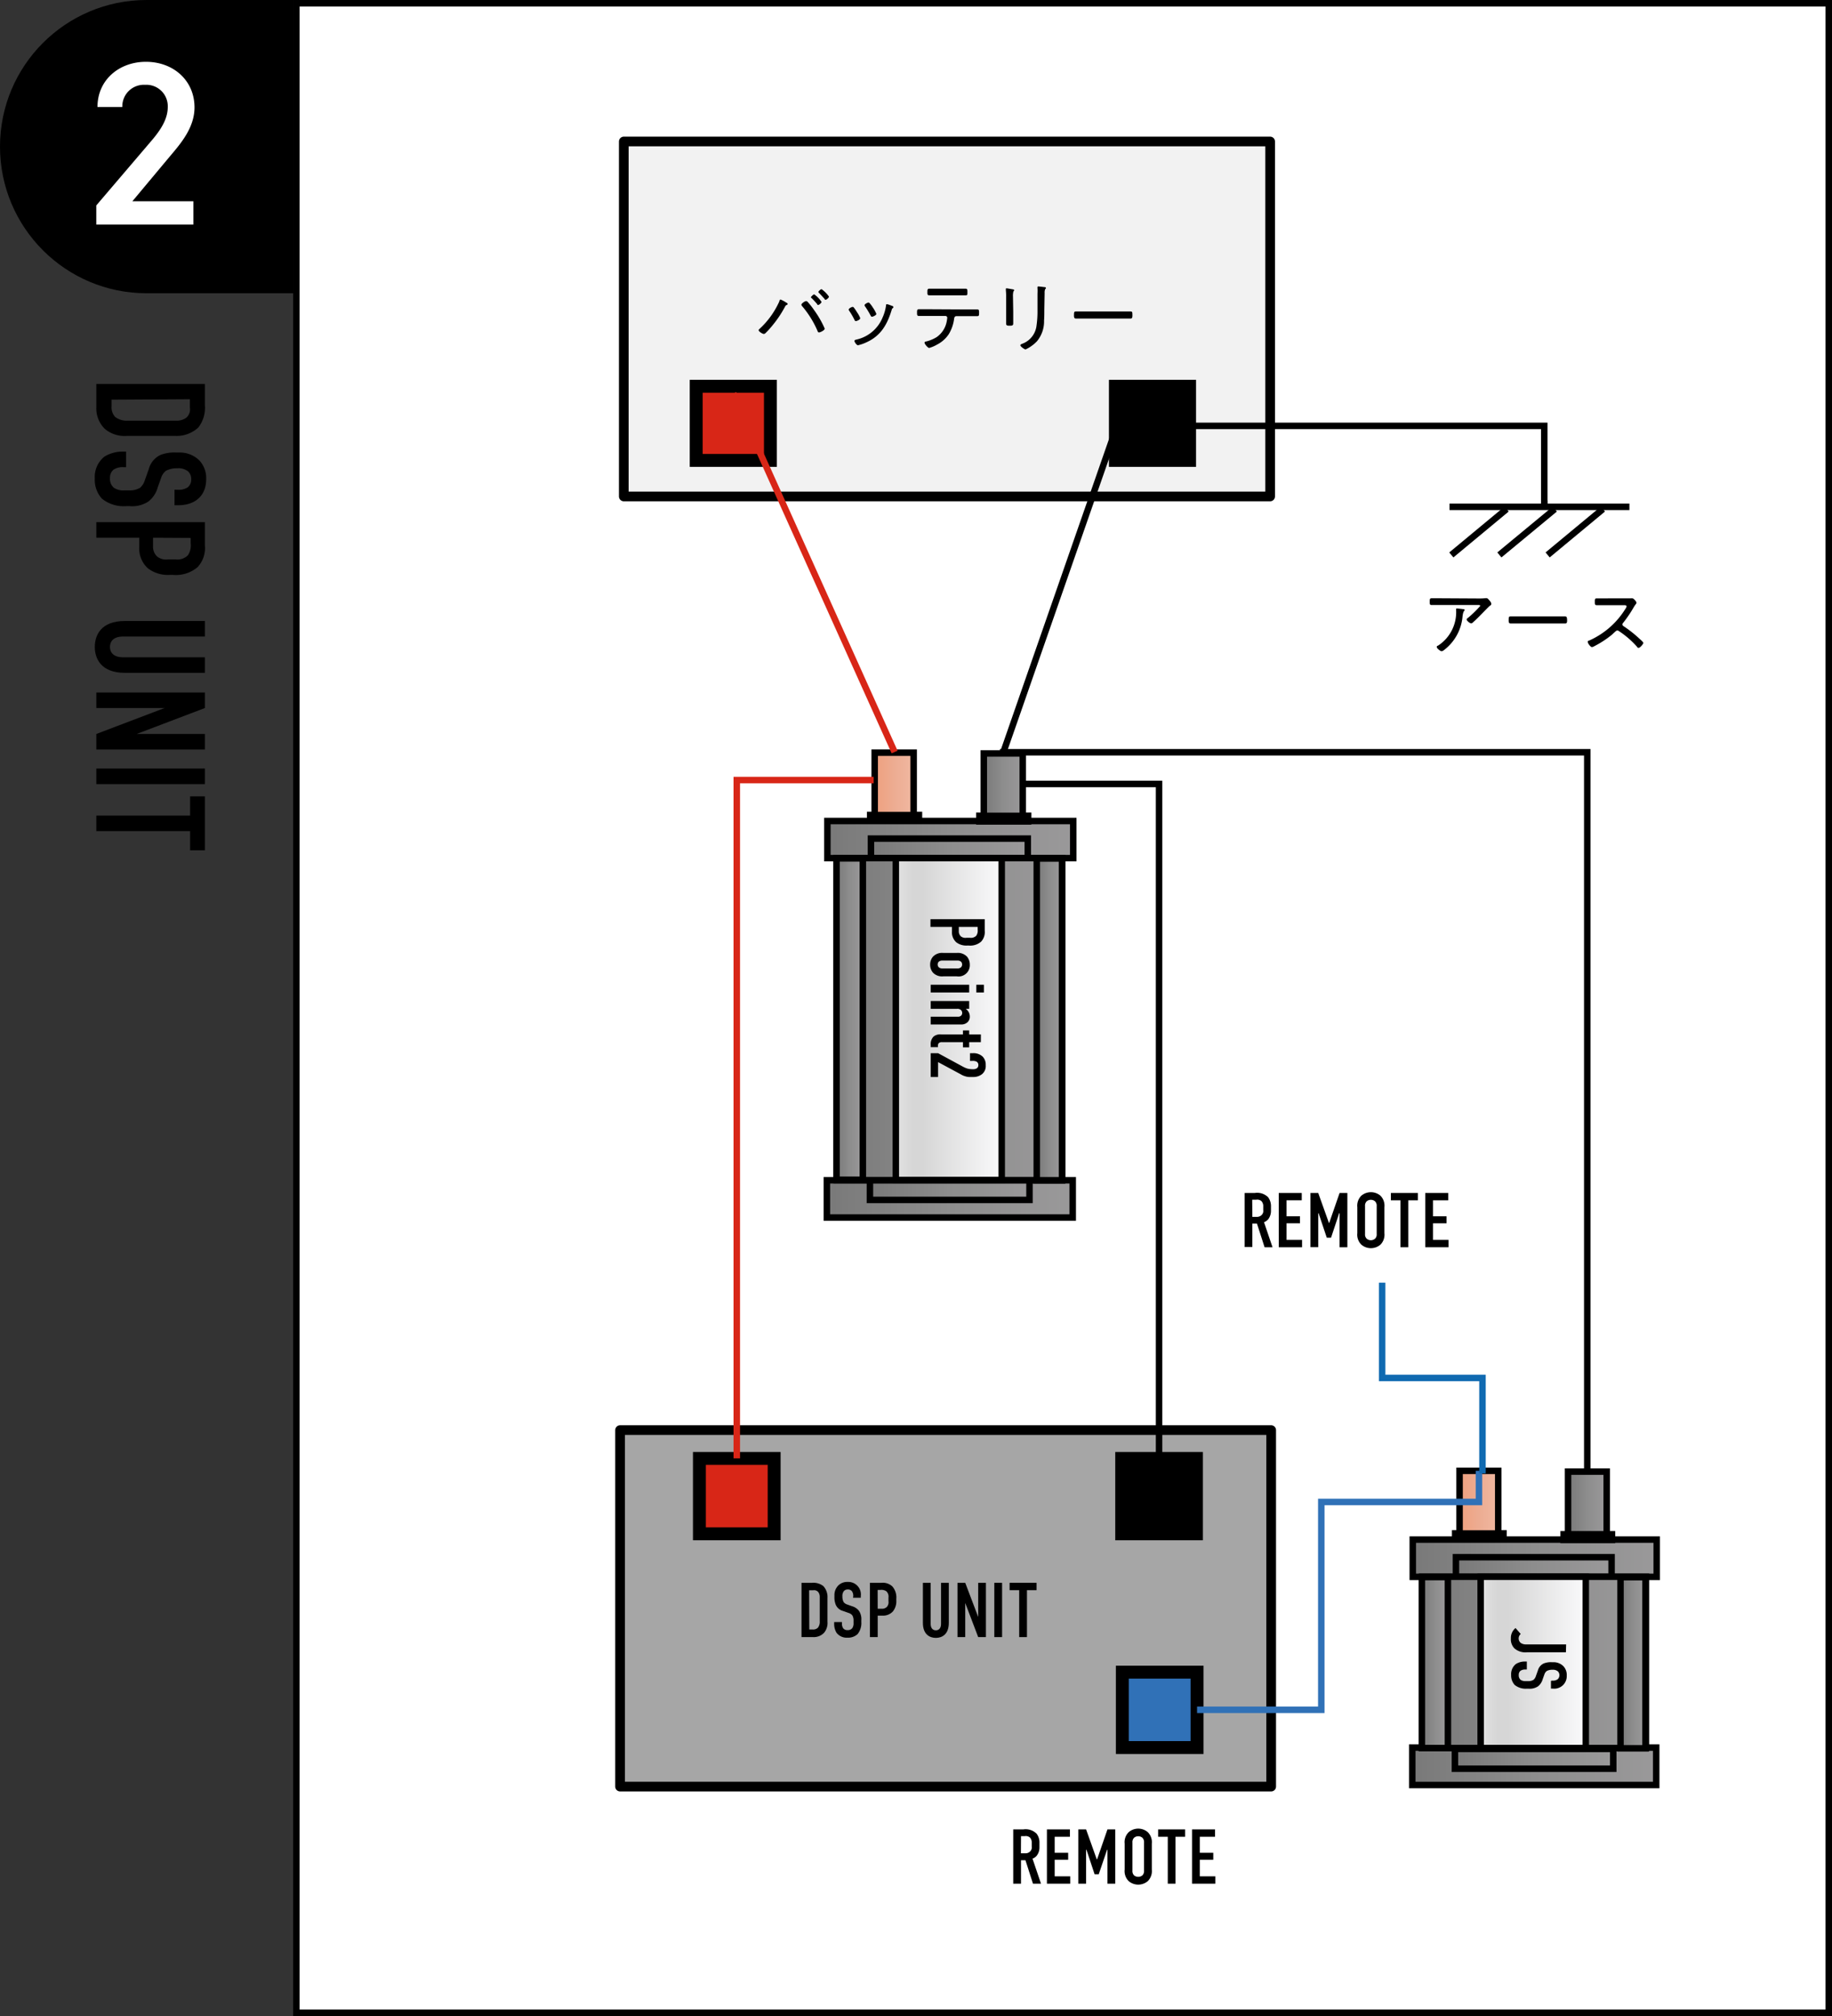 <?xml version="1.0" encoding="UTF-8"?> <svg xmlns="http://www.w3.org/2000/svg" xmlns:xlink="http://www.w3.org/1999/xlink" viewBox="0 0 353.48 388.83"><rect x="0" y="0" width="353.48" height="388.83" fill="#333333" stroke="none"/><defs><style>.cls-1{fill:#fff;}.cls-2{fill:url(#名称未設定グラデーション_275);}.cls-28,.cls-29,.cls-3,.cls-32,.cls-34,.cls-35{fill:none;}.cls-28,.cls-29,.cls-3{stroke:#000;}.cls-29,.cls-3,.cls-32,.cls-34,.cls-35{stroke-miterlimit:8;}.cls-3,.cls-32,.cls-34,.cls-35{stroke-width:1.25px;}.cls-4{fill:url(#名称未設定グラデーション_275-2);}.cls-5{fill:url(#名称未設定グラデーション_275-3);}.cls-6{fill:url(#名称未設定グラデーション_275-4);}.cls-7{fill:url(#名称未設定グラデーション_275-5);}.cls-8{fill:url(#名称未設定グラデーション_270);}.cls-9{fill:url(#名称未設定グラデーション_275-6);}.cls-10{fill:url(#名称未設定グラデーション_275-7);}.cls-11{fill:url(#名称未設定グラデーション_275-8);}.cls-12{fill:url(#名称未設定グラデーション_275-9);}.cls-13{fill:url(#名称未設定グラデーション_275-10);}.cls-14{fill:url(#名称未設定グラデーション_276);}.cls-15{fill:url(#名称未設定グラデーション_275-11);}.cls-16{fill:url(#名称未設定グラデーション_275-12);}.cls-17{fill:url(#名称未設定グラデーション_275-13);}.cls-18{fill:url(#名称未設定グラデーション_275-14);}.cls-19{fill:url(#名称未設定グラデーション_275-15);}.cls-20{fill:url(#名称未設定グラデーション_270-2);}.cls-21{fill:url(#名称未設定グラデーション_275-16);}.cls-22{fill:url(#名称未設定グラデーション_275-17);}.cls-23{fill:url(#名称未設定グラデーション_275-18);}.cls-24{fill:url(#名称未設定グラデーション_275-19);}.cls-25{fill:url(#名称未設定グラデーション_275-20);}.cls-26{fill:url(#名称未設定グラデーション_276-2);}.cls-27{fill:#a6a6a6;}.cls-28{stroke-linejoin:round;stroke-width:1.87px;}.cls-29{stroke-width:2.49px;}.cls-30{fill:#d82617;}.cls-31{fill:#3071b7;}.cls-32{stroke:#3071b7;}.cls-33{fill:#f2f2f2;}.cls-34{stroke:#d82617;}.cls-35{stroke:#106ab1;}</style><linearGradient id="名称未設定グラデーション_275" x1="254.52" y1="161.93" x2="159.64" y2="161.93" gradientUnits="userSpaceOnUse"><stop offset="0" stop-color="#797979"></stop><stop offset="0.25" stop-color="#8d8d8d"></stop><stop offset="0.5" stop-color="#9a999a"></stop><stop offset="0.75" stop-color="#8d8d8d"></stop><stop offset="1" stop-color="#797979"></stop></linearGradient><linearGradient id="名称未設定グラデーション_275-2" x1="228.56" y1="163.63" x2="168.05" y2="163.63" xlink:href="#名称未設定グラデーション_275"></linearGradient><linearGradient id="名称未設定グラデーション_275-3" x1="207.78" y1="157.88" x2="188.97" y2="157.88" xlink:href="#名称未設定グラデーション_275"></linearGradient><linearGradient id="名称未設定グラデーション_275-4" x1="204.85" y1="151.34" x2="189.82" y2="151.34" xlink:href="#名称未設定グラデーション_275"></linearGradient><linearGradient id="名称未設定グラデーション_275-5" x1="186.73" y1="157.73" x2="167.9" y2="157.73" xlink:href="#名称未設定グラデーション_275"></linearGradient><linearGradient id="名称未設定グラデーション_270" x1="183.78" y1="151.19" x2="168.77" y2="151.19" gradientUnits="userSpaceOnUse"><stop offset="0" stop-color="#efa07e"></stop><stop offset="0.25" stop-color="#edac92"></stop><stop offset="0.5" stop-color="#f0b8a1"></stop><stop offset="0.75" stop-color="#edac92"></stop><stop offset="1" stop-color="#efa07e"></stop></linearGradient><linearGradient id="名称未設定グラデーション_275-6" x1="254.42" y1="231.23" x2="159.54" y2="231.23" xlink:href="#名称未設定グラデーション_275"></linearGradient><linearGradient id="名称未設定グラデーション_275-7" x1="229.43" y1="229.53" x2="167.85" y2="229.53" xlink:href="#名称未設定グラデーション_275"></linearGradient><linearGradient id="名称未設定グラデーション_275-8" x1="248.47" y1="196.56" x2="161.46" y2="196.56" xlink:href="#名称未設定グラデーション_275"></linearGradient><linearGradient id="名称未設定グラデーション_275-9" x1="209.77" y1="196.61" x2="200.04" y2="196.61" xlink:href="#名称未設定グラデーション_275"></linearGradient><linearGradient id="名称未設定グラデーション_275-10" x1="171.54" y1="196.55" x2="161.41" y2="196.55" xlink:href="#名称未設定グラデーション_275"></linearGradient><linearGradient id="名称未設定グラデーション_276" x1="213.71" y1="196.55" x2="172.84" y2="196.55" gradientUnits="userSpaceOnUse"><stop offset="0" stop-color="#e3e3e3"></stop><stop offset="0.09" stop-color="#d6d6d6"></stop><stop offset="0.13" stop-color="#d6d6d6"></stop><stop offset="0.5" stop-color="#fafafb"></stop><stop offset="0.87" stop-color="#d6d6d6"></stop><stop offset="0.92" stop-color="#d6d6d6"></stop><stop offset="1" stop-color="#e3e3e3"></stop></linearGradient><linearGradient id="名称未設定グラデーション_275-11" x1="366.74" y1="300.53" x2="272.59" y2="300.53" xlink:href="#名称未設定グラデーション_275"></linearGradient><linearGradient id="名称未設定グラデーション_275-12" x1="340.97" y1="302.23" x2="280.92" y2="302.23" xlink:href="#名称未設定グラデーション_275"></linearGradient><linearGradient id="名称未設定グラデーション_275-13" x1="320.35" y1="296.47" x2="301.7" y2="296.47" xlink:href="#名称未設定グラデーション_275"></linearGradient><linearGradient id="名称未設定グラデーション_275-14" x1="317.46" y1="289.88" x2="302.55" y2="289.88" xlink:href="#名称未設定グラデーション_275"></linearGradient><linearGradient id="名称未設定グラデーション_275-15" x1="299.45" y1="296.3" x2="280.77" y2="296.3" xlink:href="#名称未設定グラデーション_275"></linearGradient><linearGradient id="名称未設定グラデーション_270-2" x1="296.56" y1="289.73" x2="281.62" y2="289.73" xlink:href="#名称未設定グラデーション_270"></linearGradient><linearGradient id="名称未設定グラデーション_275-16" x1="366.64" y1="340.67" x2="272.49" y2="340.67" xlink:href="#名称未設定グラデーション_275"></linearGradient><linearGradient id="名称未設定グラデーション_275-17" x1="341.83" y1="339.23" x2="280.72" y2="339.23" xlink:href="#名称未設定グラデーション_275"></linearGradient><linearGradient id="名称未設定グラデーション_275-18" x1="360.76" y1="320.63" x2="274.41" y2="320.63" xlink:href="#名称未設定グラデーション_275"></linearGradient><linearGradient id="名称未設定グラデーション_275-19" x1="322.35" y1="320.7" x2="312.67" y2="320.7" xlink:href="#名称未設定グラデーション_275"></linearGradient><linearGradient id="名称未設定グラデーション_275-20" x1="284.39" y1="320.66" x2="274.34" y2="320.66" xlink:href="#名称未設定グラデーション_275"></linearGradient><linearGradient id="名称未設定グラデーション_276-2" x1="326.24" y1="320.63" x2="285.69" y2="320.63" xlink:href="#名称未設定グラデーション_276"></linearGradient></defs><g id="レイヤー_2" data-name="レイヤー 2"><g id="レイヤー_1-2" data-name="レイヤー 1"><rect class="cls-1" x="57.18" y="0.62" width="295.68" height="387.58"></rect><path d="M352.23,1.25V387.58H57.8V1.25H352.23M353.48,0H56.56V388.83H353.48V0Z"></path><circle cx="28.28" cy="28.28" r="28.28"></circle><rect x="28.28" width="28.28" height="56.56"></rect><rect class="cls-2" x="159.64" y="158.35" width="47.44" height="7.16"></rect><rect class="cls-3" x="159.64" y="158.35" width="47.44" height="7.16"></rect><rect class="cls-4" x="168.05" y="161.74" width="30.26" height="3.77"></rect><rect class="cls-3" x="168.05" y="161.74" width="30.26" height="3.77"></rect><rect class="cls-5" x="188.97" y="157.34" width="9.41" height="1.09"></rect><rect class="cls-3" x="188.97" y="157.34" width="9.41" height="1.09"></rect><rect class="cls-6" x="189.82" y="145.32" width="7.52" height="12.04"></rect><rect class="cls-3" x="189.82" y="145.32" width="7.52" height="12.04"></rect><rect class="cls-7" x="167.9" y="157.19" width="9.41" height="1.09"></rect><rect class="cls-3" x="167.9" y="157.19" width="9.41" height="1.09"></rect><rect class="cls-8" x="168.77" y="145.17" width="7.52" height="12.04"></rect><rect class="cls-3" x="168.77" y="145.17" width="7.52" height="12.04"></rect><rect class="cls-9" x="159.54" y="227.64" width="47.44" height="7.19"></rect><rect class="cls-3" x="159.54" y="227.64" width="47.44" height="7.19"></rect><rect class="cls-10" x="167.85" y="227.63" width="30.79" height="3.8"></rect><rect class="cls-3" x="167.85" y="227.63" width="30.79" height="3.8"></rect><rect class="cls-11" x="161.46" y="165.51" width="43.5" height="62.11"></rect><rect class="cls-3" x="161.46" y="165.51" width="43.5" height="62.11"></rect><rect class="cls-12" x="200.04" y="165.58" width="4.87" height="62.06"></rect><rect class="cls-3" x="200.04" y="165.58" width="4.87" height="62.06"></rect><rect class="cls-13" x="161.41" y="165.56" width="5.07" height="61.98"></rect><rect class="cls-3" x="161.41" y="165.56" width="5.07" height="61.98"></rect><rect class="cls-14" x="172.84" y="165.51" width="20.44" height="62.08"></rect><rect class="cls-3" x="172.84" y="165.51" width="20.44" height="62.08"></rect><path d="M190,177.29v2.22a2.71,2.71,0,0,1-.69,2.1,3.2,3.2,0,0,1-2.39.76h-.3a3.17,3.17,0,0,1-2.12-.64,2.57,2.57,0,0,1-.82-2.07v-.88h-4.15v-1.49Zm-5,1.49v.81a1.3,1.3,0,0,0,.39,1,1.4,1.4,0,0,0,1.08.28h.68a1.44,1.44,0,0,0,1.22-.4,1.72,1.72,0,0,0,.27-1.17v-.52Z"></path><path d="M184.6,183.79a2.44,2.44,0,0,1,2,.74,2.39,2.39,0,0,1,.52,1.52,2.17,2.17,0,0,1-2.51,2.26H182a2.41,2.41,0,0,1-2-.73,2.37,2.37,0,0,1-.53-1.53,2.34,2.34,0,0,1,.53-1.52,2.42,2.42,0,0,1,2-.74Zm.09,3a1.07,1.07,0,0,0,.74-.23.76.76,0,0,0,.21-.54.78.78,0,0,0-.21-.54,1.12,1.12,0,0,0-.74-.22h-2.81a1.14,1.14,0,0,0-.75.22.78.78,0,0,0-.21.54.76.76,0,0,0,.21.54,1.08,1.08,0,0,0,.75.23Z"></path><path d="M187,189.93v1.49h-7.42v-1.49Zm2.84,1.49h-1.46v-1.49h1.46Z"></path><path d="M187,193.07v1.5h-.67a1.81,1.81,0,0,1,.79,1.48,1.45,1.45,0,0,1-.43,1.1,1.74,1.74,0,0,1-1.26.44h-5.85v-1.5h5.25a.81.81,0,0,0,.6-.19.67.67,0,0,0,.22-.53.77.77,0,0,0-.23-.56,1,1,0,0,0-.75-.24h-5.09v-1.5Z"></path><path d="M189.25,201H187v1h-1.2v-1h-4.06a.86.86,0,0,0-.63.21.87.87,0,0,0-.14.55v.2h-1.39v-.41a2.09,2.09,0,0,1,.53-1.61,2,2,0,0,1,1.49-.43h4.2v-.77H187v.77h2.26Z"></path><path d="M187.72,203.13a2.58,2.58,0,0,1,1.86.64,2.2,2.2,0,0,1,.61,1.67,2,2,0,0,1-.72,1.74,2.67,2.67,0,0,1-1.69.54h-.55a2.73,2.73,0,0,1-1-.14,3.1,3.1,0,0,1-.84-.37L181,204.85v2.87h-1.42v-4.59H181l4.87,2.64a4.8,4.8,0,0,0,.78.33,4.34,4.34,0,0,0,.9.12h.22a1.24,1.24,0,0,0,.77-.22.75.75,0,0,0,.23-.58.7.7,0,0,0-.35-.66,1.68,1.68,0,0,0-.86-.14h-.4v-1.49Z"></path><polyline class="cls-3" points="193.56 145.19 193.56 145.09 306.26 145.09 306.26 283.83"></polyline><rect class="cls-15" x="272.59" y="296.94" width="47.07" height="7.19"></rect><rect class="cls-3" x="272.59" y="296.94" width="47.07" height="7.19"></rect><rect class="cls-16" x="280.92" y="300.34" width="30.03" height="3.79"></rect><rect class="cls-3" x="280.92" y="300.34" width="30.03" height="3.79"></rect><rect class="cls-17" x="301.7" y="295.92" width="9.33" height="1.1"></rect><rect class="cls-3" x="301.7" y="295.92" width="9.33" height="1.1"></rect><rect class="cls-18" x="302.55" y="283.83" width="7.46" height="12.09"></rect><rect class="cls-3" x="302.55" y="283.83" width="7.46" height="12.09"></rect><rect class="cls-19" x="280.77" y="295.75" width="9.33" height="1.1"></rect><rect class="cls-3" x="280.77" y="295.75" width="9.33" height="1.1"></rect><rect class="cls-20" x="281.62" y="283.68" width="7.46" height="12.09"></rect><rect class="cls-3" x="281.62" y="283.68" width="7.46" height="12.09"></rect><rect class="cls-21" x="272.49" y="337.06" width="47.07" height="7.22"></rect><rect class="cls-3" x="272.49" y="337.06" width="47.07" height="7.22"></rect><rect class="cls-22" x="280.72" y="337.32" width="30.55" height="3.82"></rect><rect class="cls-3" x="280.72" y="337.32" width="30.55" height="3.82"></rect><rect class="cls-23" x="274.41" y="304.11" width="43.17" height="33.04"></rect><rect class="cls-3" x="274.41" y="304.11" width="43.17" height="33.04"></rect><rect class="cls-24" x="312.67" y="304.19" width="4.83" height="33.01"></rect><rect class="cls-3" x="312.67" y="304.19" width="4.83" height="33.01"></rect><rect class="cls-25" x="274.34" y="304.17" width="5.03" height="32.98"></rect><rect class="cls-3" x="274.34" y="304.17" width="5.03" height="32.98"></rect><rect class="cls-26" x="285.69" y="304.11" width="20.28" height="33.04"></rect><rect class="cls-3" x="285.69" y="304.11" width="20.28" height="33.04"></rect><path d="M302.14,318.68h-7.5a3.22,3.22,0,0,1-2.44-.76,2.51,2.51,0,0,1-.68-1.92,2.46,2.46,0,0,1,.9-2l1,1.15a1.13,1.13,0,0,0,0,1.72,1.74,1.74,0,0,0,1.06.29h7.7Z"></path><path d="M299.53,324.14a1.54,1.54,0,0,0,1-.25,1,1,0,0,0,.35-.8,1,1,0,0,0-.29-.73,1.49,1.49,0,0,0-1.06-.31,2.16,2.16,0,0,0-1.09.24,1.38,1.38,0,0,0-.46.68l-.33.92a2.65,2.65,0,0,1-.9,1.36,2.87,2.87,0,0,1-1.81.45h-.36a3.37,3.37,0,0,1-2.32-.72,2.71,2.71,0,0,1-.69-1.94,2.48,2.48,0,0,1,.92-2.1,3.22,3.22,0,0,1,1.76-.48h.35V322h-.29a1.6,1.6,0,0,0-.93.24,1,1,0,0,0-.34.82,1.13,1.13,0,0,0,.37.94,1.69,1.69,0,0,0,1,.24h.38a1.94,1.94,0,0,0,1.08-.24,1.51,1.51,0,0,0,.47-.72l.39-1.09a2.07,2.07,0,0,1,1.16-1.37,3.75,3.75,0,0,1,1.53-.23h.3a2.67,2.67,0,0,1,1.94.78,2.46,2.46,0,0,1,.64,1.81,2.41,2.41,0,0,1-2.7,2.5h-.35v-1.5Z"></path><rect class="cls-27" x="119.64" y="275.83" width="125.63" height="68.75"></rect><rect class="cls-28" x="119.64" y="275.83" width="125.63" height="68.75"></rect><path d="M156.67,305.28a3.14,3.14,0,0,1,2.19.63,3.08,3.08,0,0,1,.8,2.26v4.62a2.94,2.94,0,0,1-.67,2.14,2.75,2.75,0,0,1-2.11.82h-2.23V305.28Zm-.52,9h.67a1.3,1.3,0,0,0,1-.35,1.82,1.82,0,0,0,.35-1.23v-4.64a1.54,1.54,0,0,0-.29-1,1.07,1.07,0,0,0-1-.34h-.76Z"></path><path d="M164.63,307.9a1.56,1.56,0,0,0-.25-1,1,1,0,0,0-.8-.34,1,1,0,0,0-.73.28,1.51,1.51,0,0,0-.31,1.07,2.18,2.18,0,0,0,.24,1.09,1.38,1.38,0,0,0,.68.46l.92.33a2.59,2.59,0,0,1,1.36.9,2.87,2.87,0,0,1,.45,1.81v.35a3.36,3.36,0,0,1-.72,2.32,2.68,2.68,0,0,1-1.95.69,2.47,2.47,0,0,1-2.09-.91,3.23,3.23,0,0,1-.48-1.77v-.34h1.5v.28a1.6,1.6,0,0,0,.24.93,1,1,0,0,0,.82.35,1.1,1.1,0,0,0,.94-.38,1.66,1.66,0,0,0,.24-1v-.39a1.94,1.94,0,0,0-.24-1.08,1.48,1.48,0,0,0-.72-.46l-1.09-.39a2.07,2.07,0,0,1-1.37-1.16A3.78,3.78,0,0,1,161,308v-.3a2.64,2.64,0,0,1,.78-1.94,2.47,2.47,0,0,1,1.81-.65,2.42,2.42,0,0,1,2.5,2.71v.34h-1.5Z"></path><path d="M167.85,305.28h2.23a2.69,2.69,0,0,1,2.09.69,3.21,3.21,0,0,1,.77,2.39v.3a3.15,3.15,0,0,1-.65,2.13,2.59,2.59,0,0,1-2.06.82h-.88v4.14h-1.5Zm1.5,5h.8a1.28,1.28,0,0,0,1-.39,1.38,1.38,0,0,0,.28-1.07v-.69a1.41,1.41,0,0,0-.4-1.21,1.69,1.69,0,0,0-1.17-.27h-.52Z"></path><path d="M179.57,305.28v7.94c0,.72.34,1.22,1,1.22s1-.5,1-1.22v-7.94h1.5V313c0,2.3-1.38,2.9-2.5,2.9s-2.5-.6-2.5-2.9v-7.72Z"></path><path d="M186.24,305.28l2.5,6.58v-6.58h1.49v10.47h-1.49l-2.5-6.58v6.58h-1.49V305.28Z"></path><path d="M193.35,305.28v10.47h-1.5V305.28Z"></path><path d="M200,305.28v1.42h-1.85v9.05h-1.5V306.7h-1.85v-1.42Z"></path><rect x="216.43" y="281.29" width="14.42" height="14.54"></rect><rect class="cls-29" x="216.43" y="281.29" width="14.42" height="14.54"></rect><rect class="cls-30" x="134.95" y="281.29" width="14.42" height="14.54"></rect><rect class="cls-29" x="134.95" y="281.29" width="14.42" height="14.54"></rect><rect class="cls-31" x="216.55" y="322.51" width="14.42" height="14.54"></rect><rect class="cls-29" x="216.55" y="322.51" width="14.42" height="14.54"></rect><polyline class="cls-3" points="197.3 151.2 223.64 151.2 223.64 281.28"></polyline><polyline class="cls-32" points="230.97 329.77 254.94 329.77 254.94 289.69 285.36 289.69 285.36 283.68"></polyline><rect class="cls-33" x="120.36" y="27.29" width="124.71" height="68.46"></rect><rect class="cls-28" x="120.36" y="27.29" width="124.71" height="68.46"></rect><path d="M151.73,58.38c.09,0,.24.14.24.26s-.13.16-.21.19a.53.53,0,0,0-.27.28,22,22,0,0,1-2.73,4,14.56,14.56,0,0,1-1.07,1.15.53.53,0,0,1-.31.15c-.24,0-1-.46-1-.72a.3.3,0,0,1,.12-.21,16.2,16.2,0,0,0,3.87-5.35c0-.14.11-.36.24-.36A6.31,6.31,0,0,1,151.73,58.38Zm4.1-.16a15.36,15.36,0,0,1,1.3,1.66,19.08,19.08,0,0,1,2,3.5c0,.31-.83.73-1.09.73s-.25-.19-.36-.42a18.76,18.76,0,0,0-2.9-4.63.51.51,0,0,1-.15-.29c0-.25.69-.69.86-.69A.41.41,0,0,1,155.83,58.22Zm2.68,0c0,.19-.44.6-.65.6s-.13-.08-.17-.14c-.35-.42-.71-.81-1.08-1.18-.06,0-.14-.1-.14-.18s.47-.55.63-.55A5.72,5.72,0,0,1,158.51,58.22Zm1.43-1c0,.2-.45.6-.64.6s-.15-.09-.19-.15q-.53-.6-1.08-1.17a.31.31,0,0,1-.12-.18c0-.16.45-.55.61-.55A5.93,5.93,0,0,1,159.94,57.2Z"></path><path d="M164.74,59.31a9.43,9.43,0,0,1,.63.93,5,5,0,0,1,.61,1.13c0,.29-.66.56-.84.56s-.21-.12-.27-.24a14.15,14.15,0,0,0-1-1.72.46.46,0,0,1-.11-.26c0-.24.59-.52.76-.52A.31.31,0,0,1,164.74,59.31Zm7.43-.3c.11.05.21.1.21.22a.26.26,0,0,1-.17.23c-.1.09-.1.12-.16.3-.87,2.87-2.12,5.07-5,6.32a7.47,7.47,0,0,1-1.51.51c-.25,0-.67-.61-.67-.82s.18-.22.39-.28a7.1,7.1,0,0,0,5-4.18,8.55,8.55,0,0,0,.7-2.39c0-.12,0-.25.19-.25a4.41,4.41,0,0,1,.81.27A1.36,1.36,0,0,1,172.17,59Zm-3.71.37a6.06,6.06,0,0,1,.63,1.16c0,.26-.66.55-.84.55s-.22-.15-.3-.29a17.06,17.06,0,0,0-1-1.65.59.59,0,0,1-.14-.27c0-.24.6-.53.78-.53S168.22,59,168.46,59.38Z"></path><path d="M186.67,59.68c.61,0,1.23,0,1.84,0,.4,0,.4.15.4.64s0,.66-.38.66c-.62,0-1.25,0-1.86,0h-2.14c-.4,0-.42.38-.46.68a7.59,7.59,0,0,1-1,2.78,5.91,5.91,0,0,1-2.23,2,6.73,6.73,0,0,1-1.55.67c-.27,0-.9-.76-.9-1s.25-.22.37-.26a7.27,7.27,0,0,0,1.95-.82,4.71,4.71,0,0,0,1.93-2.9,6.34,6.34,0,0,0,.13-.84.35.35,0,0,0-.34-.35h-3.28c-.61,0-1.24,0-1.85,0-.35,0-.36-.21-.36-.63s0-.67.36-.67c.61,0,1.22,0,1.85,0Zm-2.26-4,1.89,0c.34,0,.36.17.36.68s0,.6-.36.6c-.63,0-1.26,0-1.87,0h-3.26l-1.86,0c-.39,0-.37-.22-.37-.63s0-.65.37-.65l1.87,0Z"></path><path d="M195.5,60.13c0,.75,0,1.48,0,2.23,0,.39-.15.46-.69.46s-.68-.07-.68-.46c0-.73,0-1.48,0-2.21v-2.9a10.53,10.53,0,0,0-.05-1.25,1.93,1.93,0,0,1,0-.24c0-.1,0-.15.13-.15s.9.14,1.08.17.39.06.39.18a.4.4,0,0,1-.14.24,3.32,3.32,0,0,0-.09,1Zm6-.3c0,.66,0,1.3-.05,2a6,6,0,0,1-1.38,4,7.26,7.26,0,0,1-2.19,1.57c-.2,0-1-.57-1-.79s.29-.26.39-.32A4.24,4.24,0,0,0,200,62.76a18.59,18.59,0,0,0,.18-2.79V56.63a8,8,0,0,0,0-1,1,1,0,0,1,0-.23c0-.12.07-.15.18-.15s.9.09,1.13.12.3,0,.3.2-.07.13-.12.19a1.63,1.63,0,0,0-.11.75Z"></path><path d="M216.3,60.07c.63,0,1.56,0,1.79,0,.38,0,.41.1.41.73,0,.34,0,.64-.36.64-.61,0-1.23,0-1.84,0h-6.87c-.61,0-1.22,0-1.83,0-.38,0-.38-.3-.38-.64,0-.63.05-.73.4-.73s1.17,0,1.81,0Z"></path><rect x="215.21" y="74.5" width="14.32" height="14.3"></rect><rect class="cls-29" x="215.21" y="74.5" width="14.32" height="14.3"></rect><rect class="cls-30" x="134.33" y="74.5" width="14.32" height="14.3"></rect><rect class="cls-29" x="134.33" y="74.5" width="14.32" height="14.3"></rect><path d="M285.21,115.43a11.64,11.64,0,0,0,1.45-.06.36.36,0,0,1,.15,0c.22,0,.34.18.54.4s.39.47.39.71-.2.3-.33.4-1.14,1.14-1.36,1.36c-.6.62-1.2,1.23-1.85,1.8a.49.49,0,0,1-.34.19c-.25,0-.87-.51-.87-.73s.24-.3.35-.41a21.94,21.94,0,0,0,2.27-2.22c0-.21-.31-.18-.46-.18h-7l-1.93,0c-.36,0-.36-.21-.36-.63s0-.67.34-.67c.66,0,1.31,0,1.95,0Zm-2.87,2.06c.1,0,.25,0,.25.18s-.06.12-.1.16-.18.3-.24.69l-.05.3a9.11,9.11,0,0,1-3.6,6.57.91.91,0,0,1-.45.22c-.21,0-.93-.55-.93-.81s.15-.21.33-.33a7.69,7.69,0,0,0,3.41-6.7v-.25c0-.12,0-.16.15-.16S282.17,117.46,282.34,117.49Z"></path><path d="M300.17,118.88c.63,0,1.56,0,1.8,0s.4.1.4.73c0,.34,0,.64-.36.64-.61,0-1.23,0-1.84,0h-6.86c-.62,0-1.23,0-1.84,0-.38,0-.38-.3-.38-.64,0-.63.05-.73.41-.73s1.16,0,1.81,0Z"></path><path d="M313.57,115.4c.25,0,.86,0,1.09,0a1.6,1.6,0,0,1,.3,0c.25,0,.8.65.8.85a.62.62,0,0,1-.16.31,6,6,0,0,0-.41.62,24.14,24.14,0,0,1-2,2.94.45.45,0,0,0-.14.32c0,.2.15.3.32.4a24.07,24.07,0,0,1,2.93,2.32c.15.15.78.67.78.85s-.62.94-.9.94-.24-.12-.33-.22a17.61,17.61,0,0,0-3.47-3,.57.57,0,0,0-.33-.13c-.18,0-.37.21-.75.55l-.24.23a19,19,0,0,1-3.38,2.22,1.62,1.62,0,0,1-.51.21c-.28,0-.82-.74-.82-1s.17-.22.28-.27a15.69,15.69,0,0,0,7-6.13,1,1,0,0,0,.21-.45c0-.21-.24-.24-.46-.24h-3.44c-.62,0-1.24,0-1.87,0-.36,0-.35-.21-.35-.72,0-.35,0-.59.35-.59.61,0,1.24,0,1.87,0Z"></path><line class="cls-3" x1="279.68" y1="97.75" x2="314.39" y2="97.75"></line><line class="cls-3" x1="300" y1="98.18" x2="289.3" y2="107.03"></line><line class="cls-3" x1="290.7" y1="98.18" x2="280.03" y2="107.03"></line><line class="cls-3" x1="309.28" y1="98.18" x2="298.61" y2="107.03"></line><polyline class="cls-3" points="229.55 82.14 297.96 82.14 297.96 97.15 298.61 97.15"></polyline><line class="cls-34" x1="141.49" y1="75.88" x2="172.61" y2="145.04"></line><line class="cls-3" x1="215.21" y1="83.04" x2="193.56" y2="145.19"></line><polyline class="cls-34" points="167.95 150.08 167.95 150.45 142.16 150.45 142.16 281.28"></polyline><path d="M197.44,352.84a3,3,0,0,1,2.57.83,2.78,2.78,0,0,1,.55,1.82v.79a2.58,2.58,0,0,1-.55,1.66,1.93,1.93,0,0,1-.79.54l1.64,4.83h-1.55l-1.45-4.52H197v4.52h-1.5V352.84Zm-.46,4.61h.85a1.24,1.24,0,0,0,.92-.35,1.07,1.07,0,0,0,.32-.94v-.75a1.39,1.39,0,0,0-.34-1,1.22,1.22,0,0,0-1-.27H197Z"></path><path d="M202,352.84h4.44v1.42H203.5v3.09h2.6v1.34h-2.6v3.2h3v1.42H202Z"></path><path d="M208.06,352.84h1.5l2.06,5.78h.06l2-5.78h1.5v10.47h-1.5v-6.55h-.07L212,361.49h-.8l-1.57-4.73h-.07v6.55h-1.5Z"></path><path d="M217,355.59a2.7,2.7,0,0,1,.78-2.22,2.83,2.83,0,0,1,3.68,0,2.7,2.7,0,0,1,.78,2.22v5a2.73,2.73,0,0,1-.78,2.23,2.86,2.86,0,0,1-3.68,0,2.73,2.73,0,0,1-.78-2.23Zm3.74-.22a1.17,1.17,0,0,0-.31-.91,1.24,1.24,0,0,0-1.62,0,1.17,1.17,0,0,0-.31.91v5.41a1.19,1.19,0,0,0,.31.92,1.28,1.28,0,0,0,1.62,0,1.19,1.19,0,0,0,.31-.92Z"></path><path d="M228.67,352.84v1.42h-1.86v9.05h-1.49v-9.05h-1.86v-1.42Z"></path><path d="M230,352.84h4.44v1.42h-2.94v3.09h2.6v1.34h-2.6v3.2h3v1.42H230Z"></path><path d="M242.11,230.09a3,3,0,0,1,2.57.82,2.89,2.89,0,0,1,.55,1.83v.79a2.66,2.66,0,0,1-.55,1.66,2.23,2.23,0,0,1-.79.54l1.64,4.83H244L242.53,236h-.89v4.52h-1.49V230.09Zm-.47,4.61h.86a1.26,1.26,0,0,0,.92-.35,1.08,1.08,0,0,0,.32-.94v-.75a1.4,1.4,0,0,0-.35-1,1.24,1.24,0,0,0-1-.27h-.78Z"></path><path d="M246.73,230.09h4.44v1.42h-2.94v3.08h2.6v1.35h-2.6v3.2h3v1.42h-4.49Z"></path><path d="M252.85,230.09h1.5l2.06,5.77h.06l2-5.77h1.5v10.47h-1.5V234h-.08l-1.57,4.72H256L254.42,234h-.07v6.55h-1.5Z"></path><path d="M261.89,232.84a2.73,2.73,0,0,1,.78-2.23,2.86,2.86,0,0,1,3.68,0,2.75,2.75,0,0,1,.77,2.23v5a2.72,2.72,0,0,1-.77,2.22,2.83,2.83,0,0,1-3.68,0,2.7,2.7,0,0,1-.78-2.22Zm3.74-.22a1.17,1.17,0,0,0-.32-.92,1.26,1.26,0,0,0-1.61,0,1.17,1.17,0,0,0-.32.92V238a1.14,1.14,0,0,0,.32.91,1.23,1.23,0,0,0,1.61,0,1.14,1.14,0,0,0,.32-.91Z"></path><path d="M273.57,230.09v1.42h-1.85v9.05h-1.5v-9.05h-1.85v-1.42Z"></path><path d="M275,230.09h4.44v1.42h-2.95v3.08h2.61v1.35h-2.61v3.2h3v1.42H275Z"></path><polyline class="cls-35" points="266.68 247.39 266.68 265.77 286.04 265.77 286.04 284.18"></polyline><path d="M39.53,78.09a6.23,6.23,0,0,1-1.26,4.36,6.16,6.16,0,0,1-4.52,1.62H24.51a5.9,5.9,0,0,1-4.28-1.35,5.51,5.51,0,0,1-1.64-4.21V74.05H39.53Zm-18-1v1.35a2.61,2.61,0,0,0,.72,2,3.67,3.67,0,0,0,2.45.69H34a3.07,3.07,0,0,0,1.95-.57,2.13,2.13,0,0,0,.69-1.94V77Z"></path><path d="M34.29,94.46A3.14,3.14,0,0,0,36.21,94a1.89,1.89,0,0,0,.68-1.59,2,2,0,0,0-.56-1.46,3,3,0,0,0-2.13-.63,4.43,4.43,0,0,0-2.18.48,2.74,2.74,0,0,0-.93,1.37L30.43,94a5.15,5.15,0,0,1-1.79,2.72,5.7,5.7,0,0,1-3.62.9H24.3a6.65,6.65,0,0,1-4.63-1.44,5.38,5.38,0,0,1-1.38-3.89,5,5,0,0,1,1.82-4.19,6.53,6.53,0,0,1,3.53-1h.69v3h-.57a3.17,3.17,0,0,0-1.85.48,2,2,0,0,0-.69,1.64A2.23,2.23,0,0,0,22,94.1a3.38,3.38,0,0,0,2.06.48h.78A3.93,3.93,0,0,0,27,94.1a3.07,3.07,0,0,0,.93-1.44l.78-2.18A4.17,4.17,0,0,1,31,87.73a7.5,7.5,0,0,1,3-.45h.6a5.33,5.33,0,0,1,3.89,1.55,5,5,0,0,1,1.29,3.62c0,3-1.95,5-5.42,5h-.69v-3Z"></path><path d="M39.53,100.71v4.46a5.42,5.42,0,0,1-1.38,4.19,6.46,6.46,0,0,1-4.78,1.52h-.6a6.36,6.36,0,0,1-4.25-1.28,5.17,5.17,0,0,1-1.65-4.13v-1.76H18.59v-3Zm-10,3v1.61a2.57,2.57,0,0,0,.77,2,2.78,2.78,0,0,0,2.16.57h1.37a2.87,2.87,0,0,0,2.43-.8,3.46,3.46,0,0,0,.53-2.34v-1Z"></path><path d="M39.53,122.77H23.64c-1.43,0-2.42.69-2.42,2s1,2,2.42,2H39.53v3H24.09c-4.6,0-5.8-2.75-5.8-5s1.2-5,5.8-5H39.53Z"></path><path d="M39.53,136.56l-13.16,5H39.53v3H18.59v-3l13.16-5H18.59v-3H39.53Z"></path><path d="M39.53,151.23H18.59v-3H39.53Z"></path><path d="M39.53,164H36.68v-3.7H18.59v-3H36.68v-3.7h2.85Z"></path><path class="cls-1" d="M37.31,43.31H18.58V39.62L29.23,27.14c2-2.33,3.14-4.35,3.14-6.51A4.13,4.13,0,0,0,28,16.36a4.16,4.16,0,0,0-4.4,4.27H18.81c0-5.25,4.22-8.71,9.34-8.71,5.3,0,9.38,3.59,9.38,8.8,0,3.91-2.69,7-4.67,9.34l-7.32,8.76H37.31Z"></path></g></g></svg> 